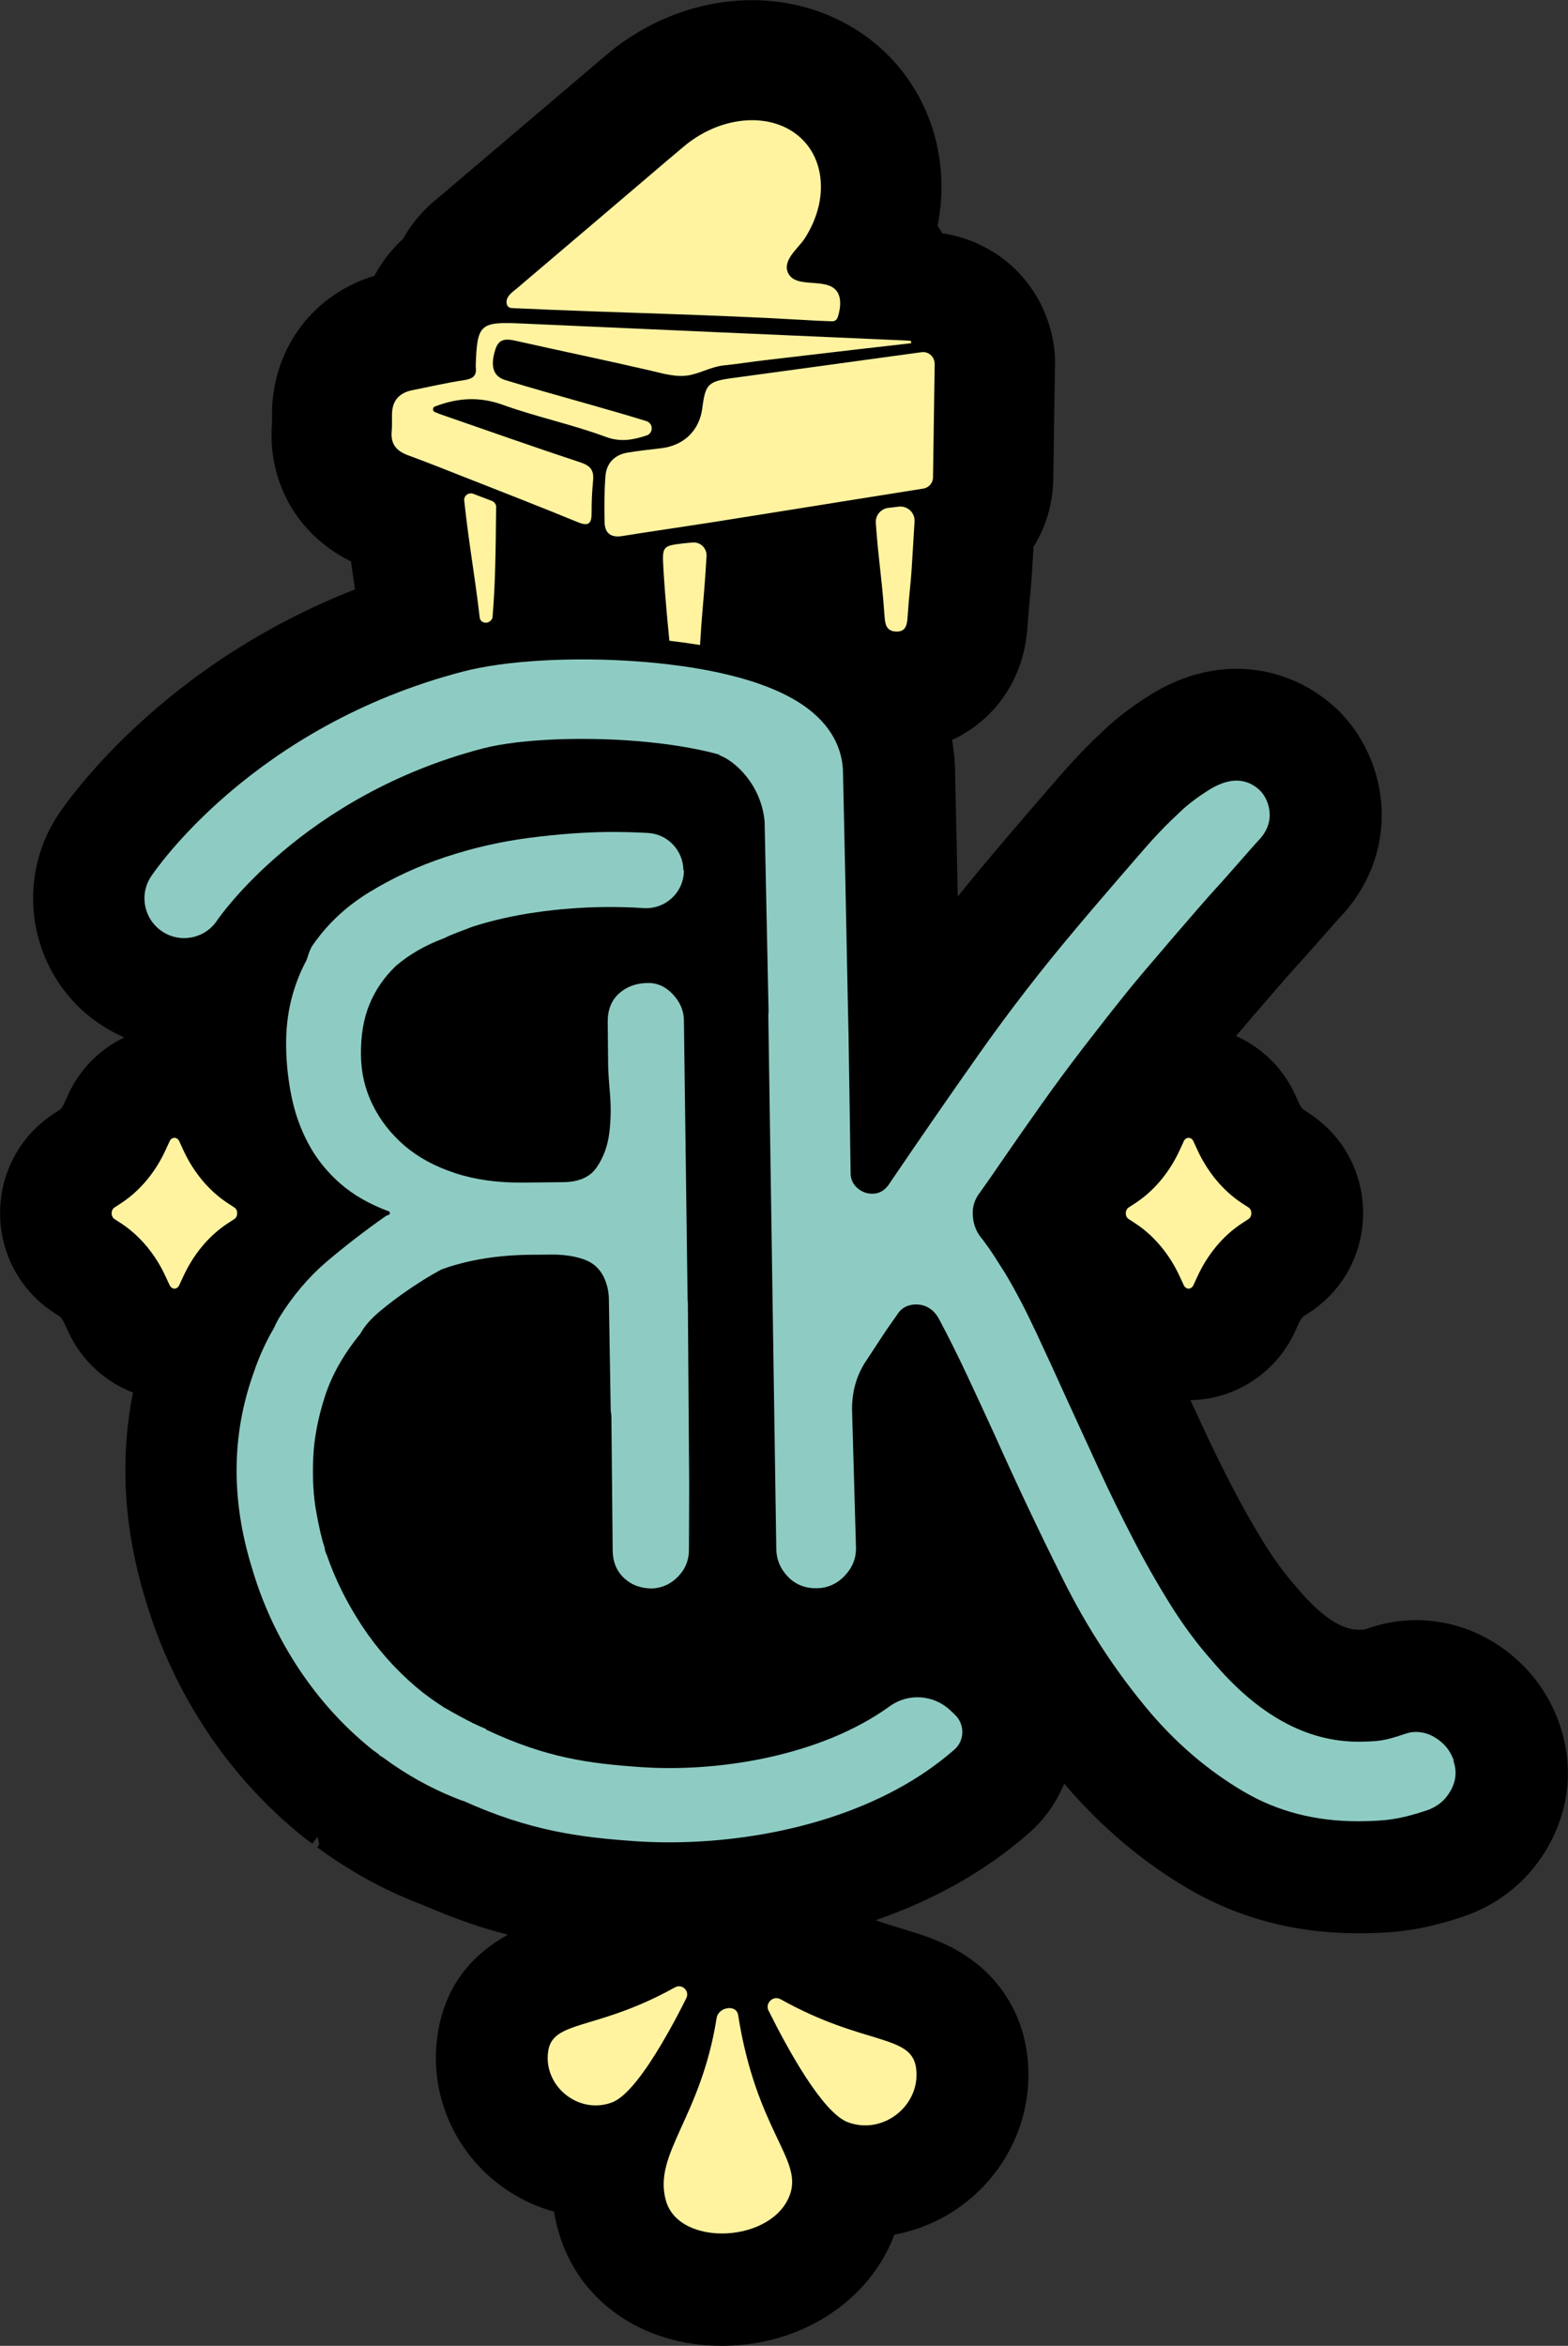 <svg xmlns="http://www.w3.org/2000/svg" id="Ebene_2" viewBox="0 0 186.88 279.48"><rect x="0" y="0" width="186.88" height="279.48" fill="#333333" stroke="none"/><defs><style>.cls-1{fill:#fff3a0;}.cls-2{fill:#8eccc3;}.cls-3{fill:#e41d2e;}</style></defs><g id="Ebene_1-2"><g><path d="M81.8,238.05c-.77,1.55-1.8,3.52-2.95,5.45-1.92,3.24-4.14,6.34-5.94,6.99-1.69,.62-3.41,.36-4.78-.45,.33-.78,.67-1.52,.99-2.23,1.04-2.31,2.04-4.5,2.72-7.39,1.78-.56,3.9-1.3,6.36-2.49,.72-.35,1.47-.74,2.25-1.17,.84-.47,1.77,.43,1.35,1.28Z"></path><path d="M81.8,238.05c-.77,1.55-1.8,3.52-2.95,5.45-.59-1.81-.8-3.7-.65-5.56,.72-.35,1.47-.74,2.25-1.17,.84-.47,1.77,.43,1.35,1.28Z"></path><path d="M185.85,205.34c-1.23-3.51-3.46-6.54-6.48-8.78-3.14-2.31-6.8-3.54-10.57-3.54h-.04c-1.15,0-2.29,.12-3.39,.34-.77,.16-1.54,.37-2.33,.64-.23,.08-.39,.13-.5,.16-.13,0-.34,0-.66,0-2.57,0-5.34-2.66-7.22-4.9l-.23-.27c-1.29-1.46-2.54-3.15-3.7-5.02-1.37-2.21-2.69-4.53-3.91-6.91-1.28-2.47-2.53-5.02-3.71-7.59-.41-.89-.82-1.78-1.23-2.66,5.36-.08,10.24-3.28,12.48-8.2l.43-.95c.23-.51,.47-.76,.53-.81l.8-.52c3.97-2.61,6.34-7.02,6.34-11.81s-2.37-9.2-6.34-11.81l-.78-.52c-.08-.05-.32-.31-.54-.81l-.44-.95c-1.44-3.18-3.99-5.64-7.05-7,2.69-3.16,6.52-7.59,7.34-8.47,.92-.99,2.27-2.52,3.45-3.87,.55-.63,1.29-1.47,1.55-1.75,3.38-3.51,5.16-8.03,5.02-12.76-.13-4.66-2.22-9.27-5.57-12.32-3.24-2.95-7.4-4.58-11.7-4.58-5.68,0-9.78,2.73-11.32,3.76-1.87,1.24-3.55,2.59-4.98,4-1.15,1.07-2.33,2.27-3.6,3.67-1.4,1.53-8.14,9.38-9.54,11.07-1.29,1.53-2.56,3.07-3.81,4.63-.13-6.34-.26-12.15-.33-15.19-.17-7.01-3.55-13.35-9.52-17.85-.56-.42-1.14-.82-1.74-1.21-4.35-2.77-7.85-5.09-22.37-7.08-7.31-1-21.72,.21-21.48,.37-2.29,.28-4.61,.69-6.81,1.26-29.33,7.64-43.41,27.64-44.94,29.92-5.51,8.29-3.26,19.52,5.02,25.03,.9,.6,1.85,1.11,2.83,1.54-2.91,1.39-5.31,3.79-6.7,6.84l-.43,.96c-.23,.5-.47,.76-.53,.8l-.8,.52c-3.97,2.61-6.34,7.02-6.34,11.81s2.37,9.2,6.34,11.81l.79,.52c.07,.05,.31,.31,.54,.81l.44,.95c1.55,3.41,4.37,5.99,7.73,7.29-1.61,8.09-1.08,16.47,1.59,25,1.62,5.38,4.02,10.5,7.13,15.22,3.15,4.76,6.95,8.96,11.29,12.49,.48,.39,.92,.7,1.2,.91l.16,.12,.63-.82,.2,.91-.25,.34c.13,.1,.27,.2,.4,.29v.02s.09,.05,.13,.08c3.81,2.74,7.92,4.94,12.23,6.55h0c3.6,1.58,6.9,2.69,9.97,3.48-3.64,2-7.39,5.48-8.36,11.81-.84,5.42,.75,10.95,4.35,15.15,2.54,2.95,5.86,5.03,9.51,6.03,.12,.76,.29,1.53,.52,2.33,2.35,8.3,9.99,13.66,19.47,13.66h0c9.42,0,17.59-5.3,20.58-13.25,4.35-.8,8.35-3.07,11.3-6.51,3.67-4.28,5.3-9.91,4.45-15.43-.77-5-3.62-9.19-8.05-11.79-2.29-1.35-4.54-2.03-6.72-2.69-1.04-.32-2.09-.63-3.22-1.04,6.19-2.14,12.61-5.41,18.25-10.36,1.86-1.63,3.3-3.67,4.23-5.91,.06,.07,.12,.14,.17,.21l.04,.04c4.22,4.92,9.07,9.02,14.38,12.16,6.08,3.6,12.95,5.42,20.4,5.42h.32c4.12-.03,7.28-.35,12.15-1.96l.12-.04c4.46-1.53,8-4.5,10.24-8.6,2.46-4.49,2.88-9.6,1.18-14.38ZM27.93,145.22l-.8,.52c-2.26,1.48-4.11,3.71-5.34,6.42l-.44,.95c-.23,.52-.84,.53-1.09,.05,0-.02-.02-.04-.03-.05l-.44-.95c-1.23-2.71-3.09-4.94-5.34-6.42l-.8-.52c-.44-.29-.44-1.06,0-1.35l.8-.52c2.26-1.48,4.11-3.71,5.34-6.42l.44-.96c.24-.53,.88-.53,1.12,0l.44,.96c.64,1.42,1.46,2.7,2.41,3.82,.87,1.02,1.86,1.9,2.93,2.6l.8,.52c.44,.29,.44,1.05,0,1.35Zm53.87,92.83c-.77,1.55-1.8,3.52-2.95,5.45-1.92,3.24-4.14,6.34-5.94,6.99-1.69,.62-3.41,.36-4.78-.45-1.91-1.12-3.16-3.31-2.79-5.69,.36-2.35,2.59-2.7,6.5-3.92,1.78-.56,3.91-1.3,6.36-2.49,.72-.35,1.47-.74,2.25-1.17,.84-.47,1.77,.43,1.35,1.28Zm59.31-84.93l-.44-.95c-1.23-2.71-3.09-4.94-5.34-6.42l-.8-.52c-.44-.29-.44-1.06,0-1.35l.8-.52c2.26-1.48,4.11-3.71,5.34-6.42l.44-.96c.24-.53,.88-.53,1.12,0l.44,.96c1.24,2.71,3.09,4.94,5.34,6.42l.8,.52c.44,.29,.44,1.05,0,1.35l-.8,.52c-2.26,1.48-4.11,3.71-5.34,6.42l-.44,.95c-.24,.53-.88,.53-1.12,0Z"></path><path d="M81.8,238.05c-.77,1.55-1.8,3.52-2.95,5.45-1.92,3.24-4.14,6.34-5.94,6.99-1.69,.62-3.41,.36-4.78-.45-1.91-1.12-3.16-3.31-2.79-5.69,.36-2.35,2.59-2.7,6.5-3.92,1.78-.56,3.9-1.3,6.36-2.49,.72-.35,1.47-.74,2.25-1.17,.84-.47,1.77,.43,1.35,1.28Z"></path><path class="cls-1" d="M81.8,238.05c-.77,1.55-1.8,3.52-2.95,5.45-1.92,3.24-4.14,6.34-5.94,6.99-1.69,.62-3.41,.36-4.78-.45-1.91-1.12-3.16-3.31-2.79-5.69,.36-2.35,2.59-2.7,6.5-3.92,1.78-.56,3.9-1.3,6.36-2.49,.72-.35,1.47-.74,2.25-1.17,.84-.47,1.77,.43,1.35,1.28Z"></path><path class="cls-1" d="M87.97,240.06c-.21-1.31-2.35-.95-2.56,.36-1.89,11.96-7.62,16.17-6.04,21.77s12.87,5.05,14.82-.85c1.39-4.19-4.05-7.56-6.22-21.29Z"></path><path d="M87.4,73.03c-.48,.21-.97,.4-1.47,.56-.4-.24-.78-.49-1.15-.76,.8,.14,1.61,.21,2.44,.21,.06,0,.12,0,.17,0Z"></path><path d="M87.4,73.03c-.48,.21-.97,.4-1.47,.56-.4-.24-.78-.49-1.15-.76,.8,.14,1.61,.21,2.44,.21,.06,0,.12,0,.17,0Z"></path><path d="M27.93,143.87l-.8-.52c-1.08-.71-2.06-1.59-2.93-2.6,.31,.68,.64,1.33,1,1.98,.29,.55,.61,1.08,.94,1.6-1.51,1.73-2.89,3.63-4.15,5.66l-.39,.68-.36,.66-.33,.65c-.22,.39-.44,.79-.65,1.19,.26,.48,.86,.46,1.09-.05l.44-.95c1.23-2.71,3.09-4.94,5.34-6.42l.8-.52c.44-.29,.44-1.06,0-1.35Z"></path><g><path class="cls-1" d="M148.8,145.22l-.8,.52c-2.26,1.48-4.11,3.71-5.34,6.42l-.44,.95c-.24,.53-.88,.53-1.12,0l-.44-.95c-1.23-2.71-3.09-4.94-5.34-6.42l-.8-.52c-.44-.29-.44-1.06,0-1.35l.8-.52c2.26-1.48,4.11-3.71,5.34-6.42l.44-.96c.24-.53,.88-.53,1.12,0l.44,.96c1.24,2.71,3.09,4.94,5.34,6.42l.8,.52c.44,.29,.44,1.05,0,1.35Z"></path><path class="cls-1" d="M148.8,145.22l-.8,.52c-2.26,1.48-4.11,3.71-5.34,6.42l-.44,.95c-.24,.53-.88,.53-1.12,0l-.44-.95c-1.23-2.71-3.09-4.94-5.34-6.42l-.8-.52c-.44-.29-.44-1.06,0-1.35l.8-.52c2.26-1.48,4.11-3.71,5.34-6.42l.44-.96c.24-.53,.88-.53,1.12,0l.44,.96c1.24,2.71,3.09,4.94,5.34,6.42l.8,.52c.44,.29,.44,1.05,0,1.35Z"></path></g><g><path class="cls-1" d="M27.93,145.22l-.8,.52c-2.26,1.48-4.11,3.71-5.34,6.42l-.44,.95c-.23,.52-.84,.53-1.09,.05l-.03-.05-.44-.95c-1.23-2.71-3.09-4.94-5.34-6.42l-.8-.52c-.44-.29-.44-1.06,0-1.35l.8-.52c2.26-1.48,4.11-3.71,5.34-6.42l.44-.96c.24-.53,.88-.53,1.12,0l.44,.96c.64,1.42,1.46,2.7,2.41,3.82,.87,1.02,1.86,1.9,2.93,2.6l.8,.52c.44,.29,.44,1.05,0,1.35Z"></path><path class="cls-1" d="M27.93,145.22l-.8,.52c-2.26,1.48-4.11,3.71-5.34,6.42l-.44,.95c-.23,.52-.84,.53-1.09,.05l-.03-.05-.44-.95c-1.23-2.71-3.09-4.94-5.34-6.42l-.8-.52c-.44-.29-.44-1.06,0-1.35l.8-.52c2.26-1.48,4.11-3.71,5.34-6.42l.44-.96c.24-.53,.88-.53,1.12,0l.44,.96c.64,1.42,1.46,2.7,2.41,3.82,.87,1.02,1.86,1.9,2.93,2.6l.8,.52c.44,.29,.44,1.05,0,1.35Z"></path></g><path class="cls-2" d="M81.51,103.66c.03,2.62-2.19,4.7-4.8,4.53-1.52-.1-3.03-.14-4.52-.13-2.83,.03-5.59,.24-8.3,.63-2.7,.39-5.22,.96-7.56,1.71-.64,.25-1.25,.48-1.81,.69-.56,.21-1.09,.43-1.57,.68-2.25,.83-4.18,1.94-5.79,3.33-1.36,1.31-2.4,2.81-3.11,4.52-.71,1.7-1.06,3.73-1.03,6.07,.02,2.1,.48,4.08,1.39,5.93,.91,1.85,2.18,3.48,3.8,4.87,1.63,1.4,3.64,2.49,6.03,3.27,2.39,.79,5.08,1.16,8.07,1.13l4.85-.05c1.86-.02,3.19-.62,3.98-1.8,.8-1.18,1.29-2.54,1.48-4.07,.19-1.54,.21-3.09,.08-4.67-.14-1.57-.21-2.73-.22-3.45l-.05-5.09c-.01-1.45,.44-2.59,1.36-3.41,.92-.82,2.07-1.23,3.44-1.24,1.13-.01,2.13,.45,2.98,1.37,.86,.92,1.29,1.95,1.3,3.08l.44,33.21c0,.15,.02,.3,.03,.46l.16,21.73-.03,7.65c.01,1.21-.4,2.27-1.24,3.16-.84,.9-1.87,1.39-3.08,1.48-1.37,.01-2.51-.4-3.41-1.24-.9-.84-1.35-1.95-1.36-3.32l-.15-15.89c0-.24-.03-.46-.08-.68l-.22-13.17s.13-3.08-2.07-4.47c-1.04-.66-2.87-1.03-4.73-1.01l-2.55,.02c-3.88,.04-7.35,.6-10.41,1.68-.08,0-.54,.25-1.39,.74-.84,.49-1.81,1.11-2.89,1.85s-2.17,1.56-3.25,2.46c-1.08,.9-1.86,1.8-2.34,2.69-2,2.44-3.41,4.94-4.23,7.5-.82,2.55-1.29,5-1.38,7.35-.1,2.35,.02,4.47,.36,6.36,.34,1.9,.68,3.33,1.01,4.29,0,.24,.09,.53,.25,.85,1,2.9,2.4,5.72,4.2,8.45,1.8,2.73,3.95,5.15,6.43,7.27,1.07,.91,2.21,1.72,3.39,2.47,1.22,.7,2.38,1.33,3.49,1.89,.49,.22,.97,.45,1.47,.65l-.02,.06c7.19,3.4,12.37,4.05,18.33,4.47,9.53,.68,21.71-1.38,29.8-7.24,2.2-1.59,5.22-1.39,7.2,.47l.56,.53c1.2,1.13,1.2,3.06-.04,4.15-8.45,7.43-20.61,10.49-30.93,10.99-2.55,.12-4.98,.09-7.22-.07-6.5-.46-12.47-1.21-20.44-4.82v.03c-3.45-1.28-6.61-3.03-9.53-5.18-.15-.1-.3-.18-.46-.28l.03-.04c-.34-.26-.69-.49-1.02-.76-3.3-2.68-6.16-5.84-8.58-9.49-2.42-3.65-4.26-7.58-5.51-11.77-2.58-8.22-2.54-16.06,.14-23.52,.63-1.86,1.42-3.61,2.37-5.23,.09-.19,.19-.37,.27-.57l.37-.69c1.63-2.64,3.51-4.86,5.64-6.68,2.21-1.88,4.59-3.72,7.16-5.52,.08,0,.14-.02,.18-.06,.04-.04,.1-.06,.18-.06,.08-.16,.08-.28,0-.36-2.35-.87-4.3-1.98-5.85-3.34-1.55-1.36-2.8-2.9-3.74-4.63-.94-1.73-1.63-3.6-2.05-5.62-.42-2.02-.65-4.07-.67-6.18-.02-1.94,.19-3.76,.61-5.46,.43-1.7,1.04-3.28,1.83-4.74,.08-.24,.16-.49,.24-.73,.08-.24,.2-.53,.36-.85,1.75-2.6,4.04-4.77,6.85-6.49,2.81-1.72,5.85-3.13,9.11-4.21,3.26-1.08,6.59-1.84,9.98-2.28,3.39-.44,6.54-.67,9.45-.7,1.56-.01,3.14,.03,4.72,.12,2.35,.14,4.18,2.1,4.2,4.45h0Z"></path><path class="cls-1" d="M91.6,239.56c-.45-.91,.55-1.87,1.44-1.37,9.88,5.52,15.52,4.13,16.13,8.11,.67,4.37-3.77,8.12-8.09,6.55-3.05-1.11-7.26-8.84-9.47-13.29Z"></path><path class="cls-3" d="M101.12,120.92c0-.12,0-.23-.02-.35,.02,1.05,.04,2.05,.06,2.99l-.04-2.65Z"></path><path d="M125.73,43.6l-.2,13.49c-.04,2.94-.89,5.71-2.35,8.06-.05,.88-.1,1.76-.16,2.63-.01,.28-.03,.55-.05,.8l-.02,.3c-.09,1.16-.17,2.01-.24,2.76-.04,.39-.08,.78-.11,1.24-.03,.41-.08,.93-.12,1.57v.05c-.12,1.68-.44,4.23-1.92,6.99-2.68,5-7.92,8.11-13.67,8.11-.31,0-.64,0-.97-.03-3.12-.19-6.3-1.29-8.92-3.38-.28,1.19-.72,2.51-1.43,3.87-2.67,5.08-7.96,8.25-13.8,8.28h-.06c-7.55,0-13.71-5.09-15.35-12.38-2.47,1.65-5.4,2.56-8.44,2.56-5.51,0-10.58-3-13.22-7.83l-.03-.05c-.84-1.55-1.39-3.22-1.64-4.95l-.05-.41c-.27-2.29-.54-4.13-.82-6.07-.11-.75-.22-1.52-.33-2.32-6.35-3.13-9.98-9.41-9.41-16.55v-.21c0-.41,0-.81,0-1.22,.21-7.64,5.04-13.89,12.2-16.05,.24-.45,.5-.9,.8-1.34,.66-1,1.51-2.06,2.61-3.05,1.53-2.77,3.56-4.41,4.38-5.06l4.66-3.96c1.21-1.03,2.42-2.06,3.64-3.09l1.55-1.32c.89-.76,1.79-1.52,2.69-2.28l7.23-6.15c4.98-4.24,11.2-6.59,17.49-6.59h.17c6.75,.06,12.97,2.9,17.13,7.78,4.41,5.19,6.14,12.1,4.78,19.09,.2,.31,.38,.61,.55,.9,3.37,.5,6.55,2.09,8.95,4.53,2.93,2.99,4.57,7.1,4.5,11.29Z"></path><g><path class="cls-1" d="M109,62.13c-.1,1.64-.19,3.21-.29,4.77-.02,.34-.04,.65-.06,.94-.11,1.6-.22,2.47-.34,3.81-.04,.52-.09,1.12-.14,1.85-.06,.9-.19,1.82-1.42,1.74-1.17-.07-1.26-.95-1.33-1.87-.05-.68-.1-1.31-.15-1.9-.12-1.42-.26-2.62-.39-3.83-.17-1.54-.34-3.12-.49-5.21,0-.08,0-.15-.01-.22-.02-.86,.63-1.6,1.49-1.7,.42-.05,.84-.1,1.25-.15,1.04-.12,1.94,.73,1.88,1.77Z"></path><path class="cls-1" d="M111.4,43.35l-.2,13.53c0,.66-.5,1.23-1.16,1.33-3.29,.53-6.54,1.04-9.79,1.56-5.08,.81-10.16,1.63-15.24,2.43-3.63,.57-7.27,1.09-10.9,1.67-1.33,.21-2.02-.39-2.05-1.62-.05-1.84-.04-3.69,.1-5.53,.12-1.5,1.04-2.5,2.55-2.78,1.39-.25,2.8-.37,4.19-.55,2.66-.35,4.46-2.14,4.8-4.74,.37-2.93,.69-3.22,3.74-3.63,7.47-1.01,14.93-2.04,22.4-3.06h.01c.82-.11,1.55,.55,1.54,1.39Z"></path><path class="cls-1" d="M108.62,40.89c-2.34,.27-4.69,.53-7.02,.8-3.47,.41-6.94,.81-10.41,1.22-1.63,.19-3.27,.46-4.9,.62-1.42,.14-2.64,.86-4.02,1.15-1.61,.34-3.28-.19-4.83-.55-5.28-1.22-10.6-2.32-15.89-3.51-1.11-.25-2.07-.37-2.5,.98-.64,1.98-.3,3.23,1.16,3.68,3.22,.99,6.46,1.88,9.69,2.8,2.38,.68,4.76,1.35,7.14,2.09,.84,.26,.85,1.46,0,1.72-1.51,.49-3.04,.83-4.84,.16-4.01-1.49-8.25-2.37-12.28-3.82-2.75-.99-5.31-.86-8.08,.2-.31,.11-.31,.55,0,.67,.32,.13,.6,.24,.89,.34,5.49,1.9,10.96,3.84,16.48,5.66,1.2,.4,1.58,.97,1.48,2.11-.12,1.29-.19,2.58-.18,3.88,.01,1.23-.31,1.67-1.62,1.13-4.47-1.83-8.96-3.58-13.46-5.35-2.27-.9-4.54-1.8-6.83-2.64-1.35-.5-2.05-1.33-1.92-2.81,.07-.7,.02-1.41,.04-2.12,.04-1.59,.88-2.5,2.41-2.81,2.08-.42,4.14-.89,6.24-1.21,1-.16,1.48-.53,1.33-1.56,0-.05,0-.11,0-.16,.16-4.96,.51-5.24,5.41-5.02,15.25,.69,30.49,1.35,45.74,2.02,.24,0,.49,.04,.73,.06,0,.1,0,.19,.02,.29Z"></path><path class="cls-1" d="M84.21,66.27c-.23,3.9-.41,5.38-.62,8.19-.05,.74-.11,1.57-.17,2.56-.05,.84-.11,1.67-.16,2.51h0c-.05,.84-.1,1.68-.14,2.52-.05,.97-.15,1.94-1.42,1.94-1.11,0-1.36-.75-1.44-1.58-.01-.12-.02-.24-.03-.36-.11-1.82-.24-3.29-.35-4.63-.28-3.09-.56-5.47-.81-9.65-.16-2.73-.13-2.74,2.53-3.05,.31-.03,.62-.06,.94-.09,.94-.08,1.72,.69,1.67,1.63Z"></path><path class="cls-1" d="M59.13,60.41c-.04,3.21-.03,3.99-.11,7.11-.05,2.01-.15,4.01-.32,6.02,0,.13-.09,.25-.19,.37-.34,.4-1.01,.37-1.26-.09-.03-.06-.06-.12-.07-.19-.62-5.34-1.24-8.37-1.85-13.98-.07-.58,.52-1.03,1.07-.82,.83,.32,1.55,.59,2.23,.85,.31,.12,.51,.42,.51,.75Z"></path><path class="cls-1" d="M99.83,37.82c-.1,.29-.36,.47-.66,.46-.87-.02-2.66-.11-3.02-.14-11.43-.68-22.9-.87-34.34-1.4-.28,0-.55-.02-.83-.04-.62-.03-.73-.71-.51-1.18,.23-.49,.75-.84,1.16-1.18,.36-.31,.72-.61,1.08-.92,1.07-.91,2.14-1.81,3.2-2.72,1.35-1.15,2.69-2.29,4.05-3.44,1.41-1.2,2.82-2.4,4.23-3.6,1.25-1.07,2.5-2.13,3.76-3.2,.87-.75,1.75-1.49,2.63-2.23,.28-.24,.56-.48,.85-.72,2.51-2.14,5.53-3.21,8.29-3.19,2.49,.02,4.77,.93,6.32,2.74,1.74,2.05,2.13,4.85,1.55,7.41-.32,1.42-.92,2.77-1.71,3.98-.75,1.15-2.82,2.67-1.86,4.24,1.12,1.81,5.03,.14,5.94,2.42,.36,.91,.09,2.05-.12,2.69Z"></path></g><path d="M161.82,219.84c-5.54,0-10.61-1.33-15.04-3.96-4.33-2.55-8.28-5.91-11.76-9.96-4.2-4.94-7.84-10.49-10.83-16.51-2.89-5.8-5.65-11.63-8.2-17.33-1.12-2.44-2.22-4.83-3.3-7.12-1.08-2.27-2.09-4.3-3-6.02l-.16-.3c-.13-.26-.2-.33-.2-.33,0,0-.01,0-.04,0-.02,.04-.05,.07-.07,.1-.7,.97-1.3,1.84-1.83,2.66-.61,.92-1.15,1.75-1.66,2.52-.9,1.3-1.31,2.7-1.3,4.36l.46,16.43c.02,2.08-.74,3.94-2.2,5.42-1.45,1.47-3.29,2.26-5.32,2.28-2.18,0-4.06-.78-5.48-2.26-1.39-1.43-2.15-3.25-2.17-5.26l-.95-63.45c0-.25,0-.48,.03-.69l-.12-5.94c-.12-5.66-.24-11.72-.34-16.39-.31-3.04-2.51-5.06-3.57-5.42-.13-.05-.26-.1-.38-.16-2.03-.52-4.42-.93-7.12-1.21-2.48-.26-5.19-.39-7.83-.39-4.48,0-8.53,.38-11.09,1.04-20.34,5.3-29.97,19.19-30.06,19.33-1.4,2.1-3.75,3.36-6.29,3.36-1.49,0-2.94-.44-4.19-1.27-1.68-1.12-2.83-2.83-3.23-4.81-.4-1.98,0-4,1.12-5.68,.52-.77,12.86-18.81,38.84-25.58,3.8-.99,9.1-1.54,14.91-1.54,2.27,0,4.55,.08,6.8,.25,9.98,.74,17.29,2.81,21.74,6.17,3.35,2.53,5.25,5.98,5.34,9.72,.13,5.15,.39,18.17,.6,28.63,.03,1.07,.05,2.06,.07,2.99v.46s.12,7.58,.12,7.58l.11,7.1c3.55-5.22,6.88-10.02,10.12-14.62,3.62-5.15,7.55-10.23,11.68-15.11,1.33-1.61,8.15-9.54,9.22-10.71,1.13-1.24,2.15-2.28,3.13-3.18,.99-.99,2.17-1.94,3.52-2.84,.97-.65,3-2,5.51-2,1.71,0,3.31,.64,4.63,1.85,.99,.9,2.08,2.65,2.14,4.86,.04,1.35-.3,3.35-2.13,5.23-.19,.2-1.11,1.24-1.84,2.08-1.14,1.3-2.43,2.76-3.24,3.64-1.45,1.56-8.61,9.9-10.22,11.9-1.65,2.04-3.36,4.22-5.25,6.67-1.83,2.37-3.54,4.69-5.09,6.88-1.6,2.27-3.04,4.33-4.31,6.17-1.28,1.86-2.26,3.28-2.95,4.23-.03,.04-.06,.08-.09,.12-.23,.28-.3,.52-.27,.87,.04,.48,.18,.81,.45,1.11,.06,.06,.11,.12,.16,.19,.59,.78,1.1,1.52,1.56,2.24,0,0,1.32,2.08,1.34,2.11,1.25,2.11,2.48,4.47,3.77,7.23,1.22,2.61,2.49,5.38,3.8,8.29,1.2,2.64,2.44,5.32,3.7,8.05,1.23,2.67,2.55,5.36,3.92,8.01,1.33,2.6,2.78,5.16,4.31,7.62,1.48,2.39,3.08,4.56,4.77,6.46,4.94,5.87,9.93,8.7,15.31,8.7,2.08-.02,2.59-.07,4.55-.74,.34-.12,.68-.21,.99-.28,.48-.1,.9-.14,1.33-.14,1.58,0,3.05,.51,4.39,1.5,1.32,.98,2.27,2.28,2.81,3.85,.7,1.91,.53,3.93-.49,5.81-.99,1.8-2.48,3.05-4.45,3.73-3.63,1.2-5.69,1.42-8.94,1.44h-.25Z"></path><path class="cls-2" d="M173.28,209.78c-.35-1.02-.95-1.85-1.82-2.49-.86-.64-1.76-.95-2.7-.95-.26,0-.49,.02-.71,.07-.21,.05-.45,.11-.71,.2-2.31,.79-3.13,.87-5.35,.89-6.25,.04-12.1-3.18-17.54-9.65-1.82-2.04-3.5-4.33-5.06-6.84-1.56-2.51-3.04-5.12-4.42-7.81-1.39-2.69-2.72-5.39-3.98-8.13-1.26-2.74-2.5-5.43-3.71-8.08-1.31-2.9-2.57-5.65-3.79-8.25-1.22-2.61-2.43-4.93-3.65-6.98-.44-.68-.87-1.36-1.3-2.04-.43-.68-.91-1.36-1.42-2.04-.69-.77-1.09-1.69-1.17-2.76-.1-1.07,.19-2.04,.88-2.9,.68-.95,1.65-2.34,2.92-4.2,1.28-1.85,2.72-3.92,4.33-6.19,1.61-2.28,3.33-4.6,5.16-6.98,1.82-2.36,3.58-4.6,5.28-6.71s8.91-10.49,10.35-12.05c1.44-1.55,4.59-5.22,5.13-5.77,2.32-2.38,1.1-5.11,.1-6.01-2.54-2.32-5.43-.41-6.66,.42-1.24,.82-2.28,1.67-3.13,2.52-.94,.87-1.94,1.88-3,3.04-1.06,1.16-7.87,9.07-9.14,10.62-4.08,4.83-7.92,9.8-11.53,14.92-3.61,5.12-7.19,10.3-10.75,15.55-.5,.69-1.15,1.04-1.92,1.04-.68,0-1.28-.23-1.8-.69-.52-.47-.78-1.04-.79-1.73l-.12-8.23h0s-.12-7.63-.12-7.63v-.4c-.02-.94-.04-1.95-.07-2.99-.19-9.63-.47-23.25-.6-28.62-.05-2.02-.82-4.97-4.22-7.53-5-3.77-13.77-5.12-20.25-5.6-7.78-.57-15.74-.11-20.79,1.2-25.06,6.52-36.71,23.68-37.2,24.41-1.45,2.17-.86,5.11,1.32,6.56,2.17,1.45,5.11,.86,6.55-1.32,.1-.15,10.1-14.86,31.7-20.49,4.53-1.17,12.72-1.47,19.93-.72,3.51,.37,6.27,.91,8.35,1.5h-.22c2.01,.69,5.1,3.61,5.49,7.95v.02c.14,6.44,.33,15.54,.47,22.6-.02,.17-.03,.34-.03,.52l.95,63.47c.01,1.28,.47,2.39,1.37,3.33,.9,.94,2.04,1.4,3.41,1.39,1.28-.01,2.39-.48,3.33-1.44,.93-.95,1.4-2.07,1.39-3.35l-.47-16.5c-.01-2.23,.57-4.2,1.76-5.92,.5-.77,1.06-1.61,1.65-2.52,.59-.91,1.23-1.83,1.91-2.78,.5-.85,1.27-1.29,2.3-1.3,.72,0,1.36,.22,1.91,.68,.39,.32,.68,.74,.9,1.18l.16,.3c.95,1.79,1.97,3.84,3.06,6.15,1.08,2.3,2.18,4.69,3.32,7.17,2.52,5.64,5.23,11.38,8.15,17.23,2.91,5.85,6.39,11.15,10.44,15.93,3.28,3.83,6.97,6.95,11.05,9.36,4.08,2.42,8.7,3.6,13.83,3.57,3.17-.02,4.88-.24,8.05-1.29,1.29-.44,2.24-1.24,2.88-2.4,.63-1.16,.73-2.34,.29-3.53Z"></path></g></g></svg>